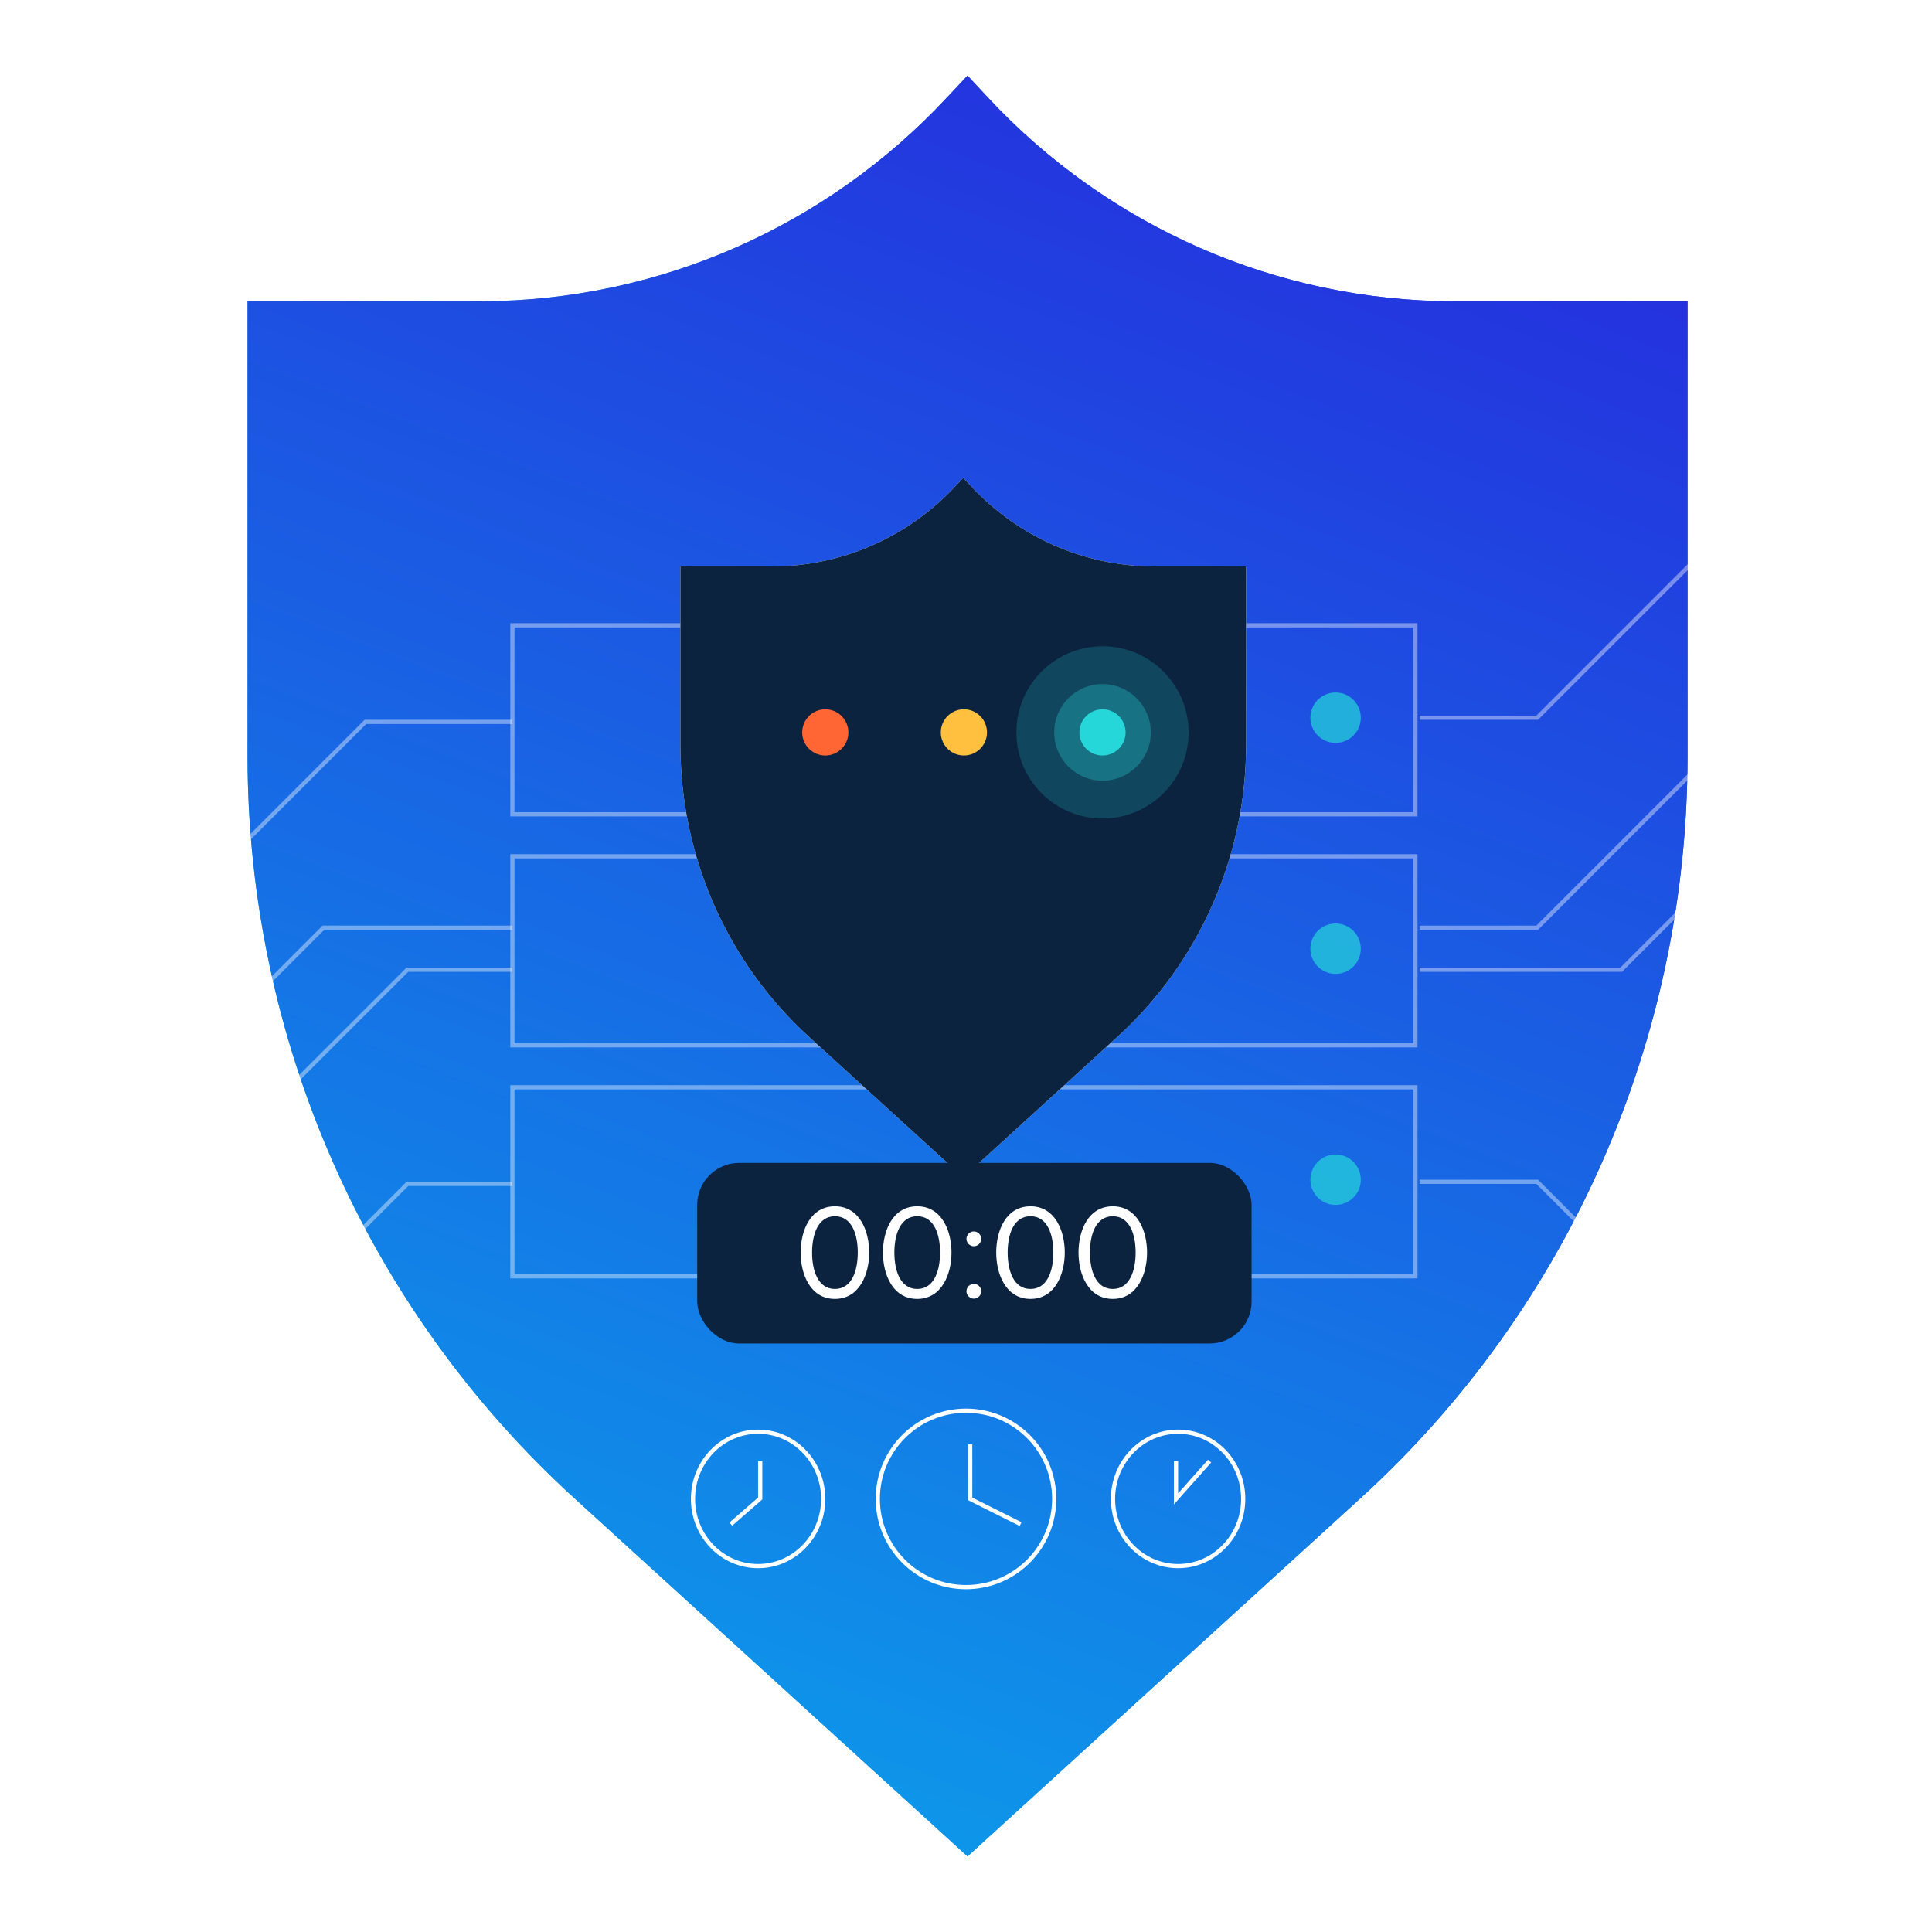 <?xml version="1.0" encoding="UTF-8"?> <svg xmlns="http://www.w3.org/2000/svg" width="460" height="460" viewBox="0 0 460 460" fill="none"><path fill-rule="evenodd" clip-rule="evenodd" d="M230.364 442L136.615 356.59C87.211 311.495 58.995 247.426 58.938 180.203V71.729H114.678C156.687 71.618 196.796 54.037 225.547 23.125L230.364 18L235.137 23.125C263.896 54.046 304.022 71.632 346.049 71.729H401.79V180.203C401.737 247.44 373.503 311.513 324.067 356.59L230.364 442Z" fill="white"></path><path fill-rule="evenodd" clip-rule="evenodd" d="M230.364 442L136.615 356.59C87.211 311.495 58.995 247.426 58.938 180.203V71.729H114.678C156.687 71.618 196.796 54.037 225.547 23.125L230.364 18L235.137 23.125C263.896 54.046 304.022 71.632 346.049 71.729H401.79V180.203C401.737 247.44 373.503 311.513 324.067 356.59L230.364 442Z" fill="url(#paint0_linear_6123_11781)"></path><path fill-rule="evenodd" clip-rule="evenodd" d="M230.364 442L136.615 356.59C87.211 311.495 58.995 247.426 58.938 180.203V71.729H114.678C156.687 71.618 196.796 54.037 225.547 23.125L230.364 18L235.137 23.125C263.896 54.046 304.022 71.632 346.049 71.729H401.79V180.203C401.737 247.44 373.503 311.513 324.067 356.59L230.364 442Z" fill="url(#paint1_linear_6123_11781)"></path><g filter="url(#filter0_dd_6123_11781)"><rect x="122" y="134" width="215" height="45" stroke="white" stroke-opacity="0.4" stroke-miterlimit="10"></rect><path d="M338 156H366L414.5 107.5" stroke="white" stroke-opacity="0.4" stroke-miterlimit="10"></path><path d="M338 266.5H366L395.5 296" stroke="white" stroke-opacity="0.4" stroke-miterlimit="10"></path><path d="M338 206H366L414.5 157.5" stroke="white" stroke-opacity="0.4" stroke-miterlimit="10"></path><path d="M338 216H386L434.5 167.5" stroke="white" stroke-opacity="0.4" stroke-miterlimit="10"></path><path d="M122 157H87L51.5 192.5" stroke="white" stroke-opacity="0.4" stroke-miterlimit="10"></path><path d="M122 206H77L41.5 241.5" stroke="white" stroke-opacity="0.4" stroke-miterlimit="10"></path><path d="M122 216H97L61.5 251.5" stroke="white" stroke-opacity="0.4" stroke-miterlimit="10"></path><path d="M122 267H97L61.5 302.5" stroke="white" stroke-opacity="0.4" stroke-miterlimit="10"></path><rect x="122" y="189" width="215" height="45" stroke="white" stroke-opacity="0.4" stroke-miterlimit="10"></rect><path d="M291 289H337V244H122V289H167" stroke="white" stroke-opacity="0.4" stroke-miterlimit="10"></path><g filter="url(#filter1_dd_6123_11781)"><path fill-rule="evenodd" clip-rule="evenodd" d="M229.343 250.564L192.515 217.012C173.107 199.297 162.022 174.128 162 147.72V105.107H183.897C200.4 105.063 216.157 98.157 227.451 86.013L229.343 84L231.218 86.013C242.516 98.16 258.279 105.069 274.789 105.107H296.686V147.72C296.665 174.133 285.574 199.304 266.154 217.012L229.343 250.564Z" fill="white"></path><path fill-rule="evenodd" clip-rule="evenodd" d="M229.343 250.564L192.515 217.012C173.107 199.297 162.022 174.128 162 147.72V105.107H183.897C200.4 105.063 216.157 98.157 227.451 86.013L229.343 84L231.218 86.013C242.516 98.16 258.279 105.069 274.789 105.107H296.686V147.72C296.665 174.133 285.574 199.304 266.154 217.012L229.343 250.564Z" fill="#0C2340"></path></g><rect x="166" y="262" width="132" height="43" rx="10" fill="#0C2340"></rect><path d="M190.632 283.344C190.632 278.128 192.936 272.336 198.792 272.336C204.616 272.336 206.952 278.128 206.952 283.344C206.952 288.528 204.616 294.384 198.792 294.384C192.936 294.384 190.632 288.528 190.632 283.344ZM204.232 283.344C204.232 279.088 202.856 274.704 198.792 274.704C194.728 274.704 193.352 279.088 193.352 283.344C193.352 287.6 194.728 292.016 198.792 292.016C202.856 292.016 204.232 287.6 204.232 283.344ZM210.226 283.344C210.226 278.128 212.53 272.336 218.386 272.336C224.21 272.336 226.546 278.128 226.546 283.344C226.546 288.528 224.21 294.384 218.386 294.384C212.53 294.384 210.226 288.528 210.226 283.344ZM223.826 283.344C223.826 279.088 222.45 274.704 218.386 274.704C214.322 274.704 212.946 279.088 212.946 283.344C212.946 287.6 214.322 292.016 218.386 292.016C222.45 292.016 223.826 287.6 223.826 283.344ZM230.108 280.08C230.108 279.12 230.908 278.32 231.868 278.32C232.828 278.32 233.628 279.12 233.628 280.08C233.628 281.04 232.828 281.84 231.868 281.84C230.908 281.84 230.108 281.04 230.108 280.08ZM230.108 292.56C230.108 291.6 230.908 290.8 231.868 290.8C232.828 290.8 233.628 291.6 233.628 292.56C233.628 293.52 232.828 294.32 231.868 294.32C230.908 294.32 230.108 293.52 230.108 292.56ZM237.195 283.344C237.195 278.128 239.499 272.336 245.355 272.336C251.179 272.336 253.515 278.128 253.515 283.344C253.515 288.528 251.179 294.384 245.355 294.384C239.499 294.384 237.195 288.528 237.195 283.344ZM250.795 283.344C250.795 279.088 249.419 274.704 245.355 274.704C241.291 274.704 239.915 279.088 239.915 283.344C239.915 287.6 241.291 292.016 245.355 292.016C249.419 292.016 250.795 287.6 250.795 283.344ZM256.788 283.344C256.788 278.128 259.092 272.336 264.948 272.336C270.772 272.336 273.108 278.128 273.108 283.344C273.108 288.528 270.772 294.384 264.948 294.384C259.092 294.384 256.788 288.528 256.788 283.344ZM270.388 283.344C270.388 279.088 269.012 274.704 264.948 274.704C260.884 274.704 259.508 279.088 259.508 283.344C259.508 287.6 260.884 292.016 264.948 292.016C269.012 292.016 270.388 287.6 270.388 283.344Z" fill="white"></path><circle cx="196.5" cy="159.5" r="5.5" fill="#FF6633"></circle><circle cx="229.5" cy="159.5" r="5.5" fill="#FFBF3F"></circle><circle cx="262.5" cy="159.5" r="5.5" fill="#26D7DA"></circle><circle opacity="0.2" cx="262.5" cy="159.5" r="20.5" fill="#26D7DA"></circle><circle opacity="0.3" cx="262.5" cy="159.5" r="11.5" fill="#26D7DA"></circle><circle cx="230" cy="342" r="21" stroke="white" stroke-miterlimit="10"></circle><ellipse cx="180.5" cy="342" rx="15.5" ry="16" stroke="white" stroke-miterlimit="10"></ellipse><ellipse cx="280.5" cy="342" rx="15.5" ry="16" stroke="white" stroke-miterlimit="10"></ellipse><path d="M231 329V342L243 348" stroke="white" stroke-miterlimit="10"></path><path d="M181 333V341.895L174 348" stroke="white" stroke-miterlimit="10"></path><path d="M280 333V342L288 333" stroke="white" stroke-miterlimit="10"></path><circle opacity="0.7" cx="318" cy="266" r="6" fill="#26D7DA"></circle><circle opacity="0.7" cx="318" cy="211" r="6" fill="#26D7DA"></circle><circle opacity="0.7" cx="318" cy="156" r="6" fill="#26D7DA"></circle></g><defs><filter id="filter0_dd_6123_11781" x="26.942" y="78.589" width="422.115" height="313.996" filterUnits="userSpaceOnUse" color-interpolation-filters="sRGB"><feFlood flood-opacity="0" result="BackgroundImageFix"></feFlood><feColorMatrix in="SourceAlpha" type="matrix" values="0 0 0 0 0 0 0 0 0 0 0 0 0 0 0 0 0 0 127 0" result="hardAlpha"></feColorMatrix><feMorphology radius="2.706" operator="erode" in="SourceAlpha" result="effect1_dropShadow_6123_11781"></feMorphology><feOffset dy="14.88"></feOffset><feGaussianBlur stdDeviation="8.455"></feGaussianBlur><feColorMatrix type="matrix" values="0 0 0 0 0 0 0 0 0 0 0 0 0 0 0 0 0 0 0.15 0"></feColorMatrix><feBlend mode="normal" in2="BackgroundImageFix" result="effect1_dropShadow_6123_11781"></feBlend><feColorMatrix in="SourceAlpha" type="matrix" values="0 0 0 0 0 0 0 0 0 0 0 0 0 0 0 0 0 0 127 0" result="hardAlpha"></feColorMatrix><feOffset></feOffset><feGaussianBlur stdDeviation="2.706"></feGaussianBlur><feColorMatrix type="matrix" values="0 0 0 0 0 0 0 0 0 0 0 0 0 0 0 0 0 0 0.079 0"></feColorMatrix><feBlend mode="normal" in2="effect1_dropShadow_6123_11781" result="effect2_dropShadow_6123_11781"></feBlend><feBlend mode="normal" in="SourceGraphic" in2="effect2_dropShadow_6123_11781" result="shape"></feBlend></filter><filter id="filter1_dd_6123_11781" x="147.796" y="78.589" width="163.094" height="201.06" filterUnits="userSpaceOnUse" color-interpolation-filters="sRGB"><feFlood flood-opacity="0" result="BackgroundImageFix"></feFlood><feColorMatrix in="SourceAlpha" type="matrix" values="0 0 0 0 0 0 0 0 0 0 0 0 0 0 0 0 0 0 127 0" result="hardAlpha"></feColorMatrix><feMorphology radius="2.706" operator="erode" in="SourceAlpha" result="effect1_dropShadow_6123_11781"></feMorphology><feOffset dy="14.88"></feOffset><feGaussianBlur stdDeviation="8.455"></feGaussianBlur><feColorMatrix type="matrix" values="0 0 0 0 0 0 0 0 0 0 0 0 0 0 0 0 0 0 0.15 0"></feColorMatrix><feBlend mode="normal" in2="BackgroundImageFix" result="effect1_dropShadow_6123_11781"></feBlend><feColorMatrix in="SourceAlpha" type="matrix" values="0 0 0 0 0 0 0 0 0 0 0 0 0 0 0 0 0 0 127 0" result="hardAlpha"></feColorMatrix><feOffset></feOffset><feGaussianBlur stdDeviation="2.706"></feGaussianBlur><feColorMatrix type="matrix" values="0 0 0 0 0 0 0 0 0 0 0 0 0 0 0 0 0 0 0.079 0"></feColorMatrix><feBlend mode="normal" in2="effect1_dropShadow_6123_11781" result="effect2_dropShadow_6123_11781"></feBlend><feBlend mode="normal" in="SourceGraphic" in2="effect2_dropShadow_6123_11781" result="shape"></feBlend></filter><linearGradient id="paint0_linear_6123_11781" x1="68.765" y1="423.877" x2="477.914" y2="266.798" gradientUnits="userSpaceOnUse"><stop stop-color="#26D7DA"></stop><stop offset="1" stop-color="#2726DD"></stop></linearGradient><linearGradient id="paint1_linear_6123_11781" x1="72.435" y1="442.103" x2="256.812" y2="-37.554" gradientUnits="userSpaceOnUse"><stop stop-color="#0AA4EB"></stop><stop offset="1" stop-color="#2726DD"></stop></linearGradient></defs></svg> 